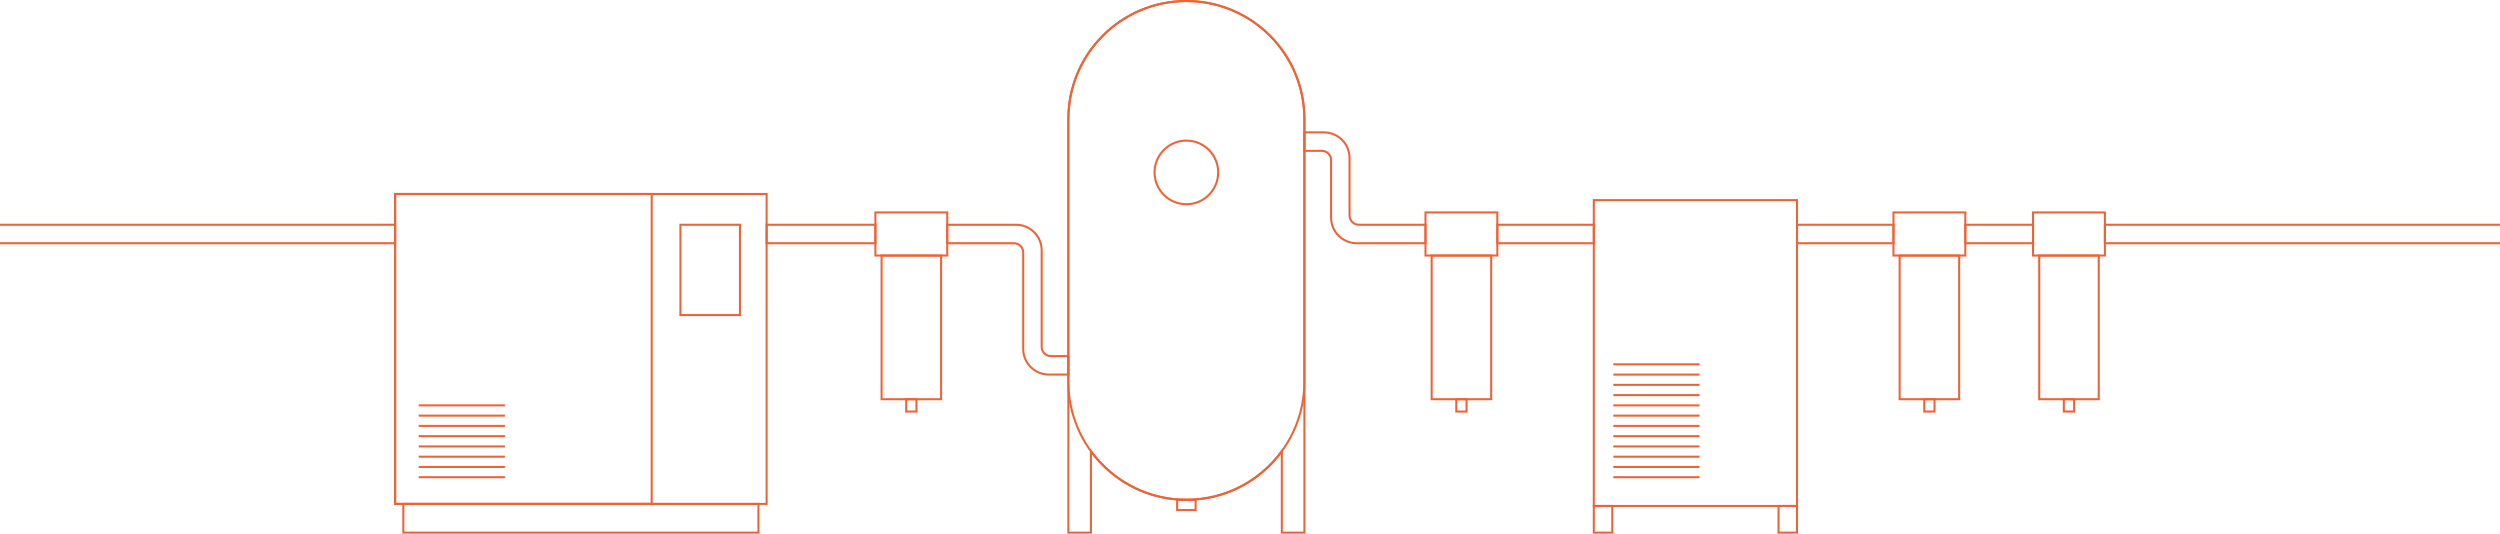 <?xml version="1.0" encoding="UTF-8"?> <svg xmlns="http://www.w3.org/2000/svg" width="1218" height="260" viewBox="0 0 1218 260" fill="none"> <path fill-rule="evenodd" clip-rule="evenodd" d="M426 110H374V118H426V110ZM373 109V119H427V109H373Z" fill="#EC6338"></path> <path fill-rule="evenodd" clip-rule="evenodd" d="M520 174H512C509.239 174 507 171.761 507 169V122C507 115.373 501.627 110 495 110H462V118H494C496.761 118 499 120.239 499 123V170C499 176.627 504.373 182 511 182H520V174ZM512 173C509.791 173 508 171.209 508 169V122C508 114.82 502.18 109 495 109H461V119H494C496.209 119 498 120.791 498 123V170C498 177.18 503.82 183 511 183H521V173H512Z" fill="#EC6338"></path> <path fill-rule="evenodd" clip-rule="evenodd" d="M785 259V247H777V259H785ZM786 246H776V260H786V246Z" fill="#EC6338"></path> <path fill-rule="evenodd" clip-rule="evenodd" d="M875 259V247H867V259H875ZM876 246H866V260H876V246Z" fill="#EC6338"></path> <path fill-rule="evenodd" clip-rule="evenodd" d="M373 95H193V245H373V95ZM192 94V246H374V94H192Z" fill="#EC6338"></path> <path fill-rule="evenodd" clip-rule="evenodd" d="M369 246H197V259H369V246ZM196 245V260H370V245H196Z" fill="#EC6338"></path> <path fill-rule="evenodd" clip-rule="evenodd" d="M461 104H427V124H461V104ZM426 103V125H462V103H426Z" fill="#EC6338"></path> <path fill-rule="evenodd" clip-rule="evenodd" d="M729 104H695V124H729V104ZM694 103V125H730V103H694Z" fill="#EC6338"></path> <path fill-rule="evenodd" clip-rule="evenodd" d="M957 104H923V124H957V104ZM922 103V125H958V103H922Z" fill="#EC6338"></path> <path fill-rule="evenodd" clip-rule="evenodd" d="M1025 104H991V124H1025V104ZM990 103V125H1026V103H990Z" fill="#EC6338"></path> <path fill-rule="evenodd" clip-rule="evenodd" d="M458 125H430V194H458V125ZM429 124V195H459V124H429Z" fill="#EC6338"></path> <path fill-rule="evenodd" clip-rule="evenodd" d="M726 125H698V194H726V125ZM697 124V195H727V124H697Z" fill="#EC6338"></path> <path fill-rule="evenodd" clip-rule="evenodd" d="M954 125H926V194H954V125ZM925 124V195H955V124H925Z" fill="#EC6338"></path> <path fill-rule="evenodd" clip-rule="evenodd" d="M1022 125H994V194H1022V125ZM993 124V195H1023V124H993Z" fill="#EC6338"></path> <path fill-rule="evenodd" clip-rule="evenodd" d="M875 98H777V246H875V98ZM776 97V247H876V97H776Z" fill="#EC6338"></path> <path fill-rule="evenodd" clip-rule="evenodd" d="M635 186V58C635 26.52 609.48 1 578 1C546.52 1 521 26.52 521 58V186C521 217.48 546.52 243 578 243C609.48 243 635 217.48 635 186ZM578 0C545.967 0 520 25.968 520 58V186C520 218.033 545.967 244 578 244C610.033 244 636 218.033 636 186V58C636 25.968 610.033 0 578 0Z" fill="#EC6338"></path> <path fill-rule="evenodd" clip-rule="evenodd" d="M624 260H636V58C636 25.968 610.033 0 578 0C545.967 0 520 25.968 520 58V260H532V221.332C532.328 221.758 532.661 222.179 533 222.595C543.635 235.657 559.843 244 578 244C596.157 244 612.365 235.657 623 222.595C623.339 222.179 623.672 221.758 624 221.332V260ZM531 259V218.392L532.793 220.722C543.215 234.271 559.588 243 578 243C596.412 243 612.785 234.271 623.207 220.722L625 218.392V259H635V58C635 26.52 609.48 1 578 1C546.52 1 521 26.52 521 58V259H531Z" fill="#EC6338"></path> <path fill-rule="evenodd" clip-rule="evenodd" d="M730 118L776 118V110H730V118ZM777 119V109H729V119L777 119Z" fill="#EC6338"></path> <path fill-rule="evenodd" clip-rule="evenodd" d="M876 118L922 118V110H876V118ZM923 119V109H875V119L923 119Z" fill="#EC6338"></path> <path fill-rule="evenodd" clip-rule="evenodd" d="M958 118H990V110H958V118ZM991 119V109H957V119H991Z" fill="#EC6338"></path> <path fill-rule="evenodd" clip-rule="evenodd" d="M636 73H644C646.761 73 649 75.239 649 78V106C649 112.627 654.373 118 661 118H694V110H662C659.239 110 657 107.761 657 105V77C657 70.373 651.627 65 645 65H636V73ZM635 74V64H645C652.18 64 658 69.82 658 77V105C658 107.209 659.791 109 662 109H695V119H661C653.82 119 648 113.18 648 106V78C648 75.791 646.209 74 644 74H635Z" fill="#EC6338"></path> <path d="M786 177H828V178H786V177Z" fill="#EC6338"></path> <path d="M786 182H828V183H786V182Z" fill="#EC6338"></path> <path d="M786 187H828V188H786V187Z" fill="#EC6338"></path> <path d="M786 192H828V193H786V192Z" fill="#EC6338"></path> <path d="M786 197H828V198H786V197Z" fill="#EC6338"></path> <path d="M204 197H246V198H204V197Z" fill="#EC6338"></path> <path d="M786 202H828V203H786V202Z" fill="#EC6338"></path> <path d="M204 202H246V203H204V202Z" fill="#EC6338"></path> <path d="M786 207H828V208H786V207Z" fill="#EC6338"></path> <path d="M204 207H246V208H204V207Z" fill="#EC6338"></path> <path d="M786 212H828V213H786V212Z" fill="#EC6338"></path> <path d="M204 212H246V213H204V212Z" fill="#EC6338"></path> <path d="M786 217H828V218H786V217Z" fill="#EC6338"></path> <path d="M204 217H246V218H204V217Z" fill="#EC6338"></path> <path d="M786 222H828V223H786V222Z" fill="#EC6338"></path> <path d="M204 222H246V223H204V222Z" fill="#EC6338"></path> <path d="M786 227H828V228H786V227Z" fill="#EC6338"></path> <path d="M204 227H246V228H204V227Z" fill="#EC6338"></path> <path d="M786 232H828V233H786V232Z" fill="#EC6338"></path> <path d="M204 232H246V233H204V232Z" fill="#EC6338"></path> <path fill-rule="evenodd" clip-rule="evenodd" d="M317 95H193V245H317V95ZM192 94V246H318V94H192Z" fill="#EC6338"></path> <path fill-rule="evenodd" clip-rule="evenodd" d="M578 99C586.284 99 593 92.284 593 84C593 75.716 586.284 69 578 69C569.716 69 563 75.716 563 84C563 92.284 569.716 99 578 99ZM578 100C586.837 100 594 92.837 594 84C594 75.163 586.837 68 578 68C569.163 68 562 75.163 562 84C562 92.837 569.163 100 578 100Z" fill="#EC6338"></path> <path fill-rule="evenodd" clip-rule="evenodd" d="M446 195H442V200H446V195ZM441 194V201H447V194H441Z" fill="#EC6338"></path> <path fill-rule="evenodd" clip-rule="evenodd" d="M714 195H710V200H714V195ZM709 194V201H715V194H709Z" fill="#EC6338"></path> <path fill-rule="evenodd" clip-rule="evenodd" d="M942 195H938V200H942V195ZM937 194V201H943V194H937Z" fill="#EC6338"></path> <path fill-rule="evenodd" clip-rule="evenodd" d="M1010 195H1006V200H1010V195ZM1005 194V201H1011V194H1005Z" fill="#EC6338"></path> <path fill-rule="evenodd" clip-rule="evenodd" d="M582 244H574V248H582V244ZM573 243V249H583V243H573Z" fill="#EC6338"></path> <path fill-rule="evenodd" clip-rule="evenodd" d="M360 110H332V153H360V110ZM331 109V154H361V109H331Z" fill="#EC6338"></path> <path fill-rule="evenodd" clip-rule="evenodd" d="M1218 109L1025 109V119L1218 119V118L1026 118V110L1218 110V109Z" fill="#EC6338"></path> <path fill-rule="evenodd" clip-rule="evenodd" d="M0 119H193V109H0V110H192V118H0V119Z" fill="#EC6338"></path> </svg> 